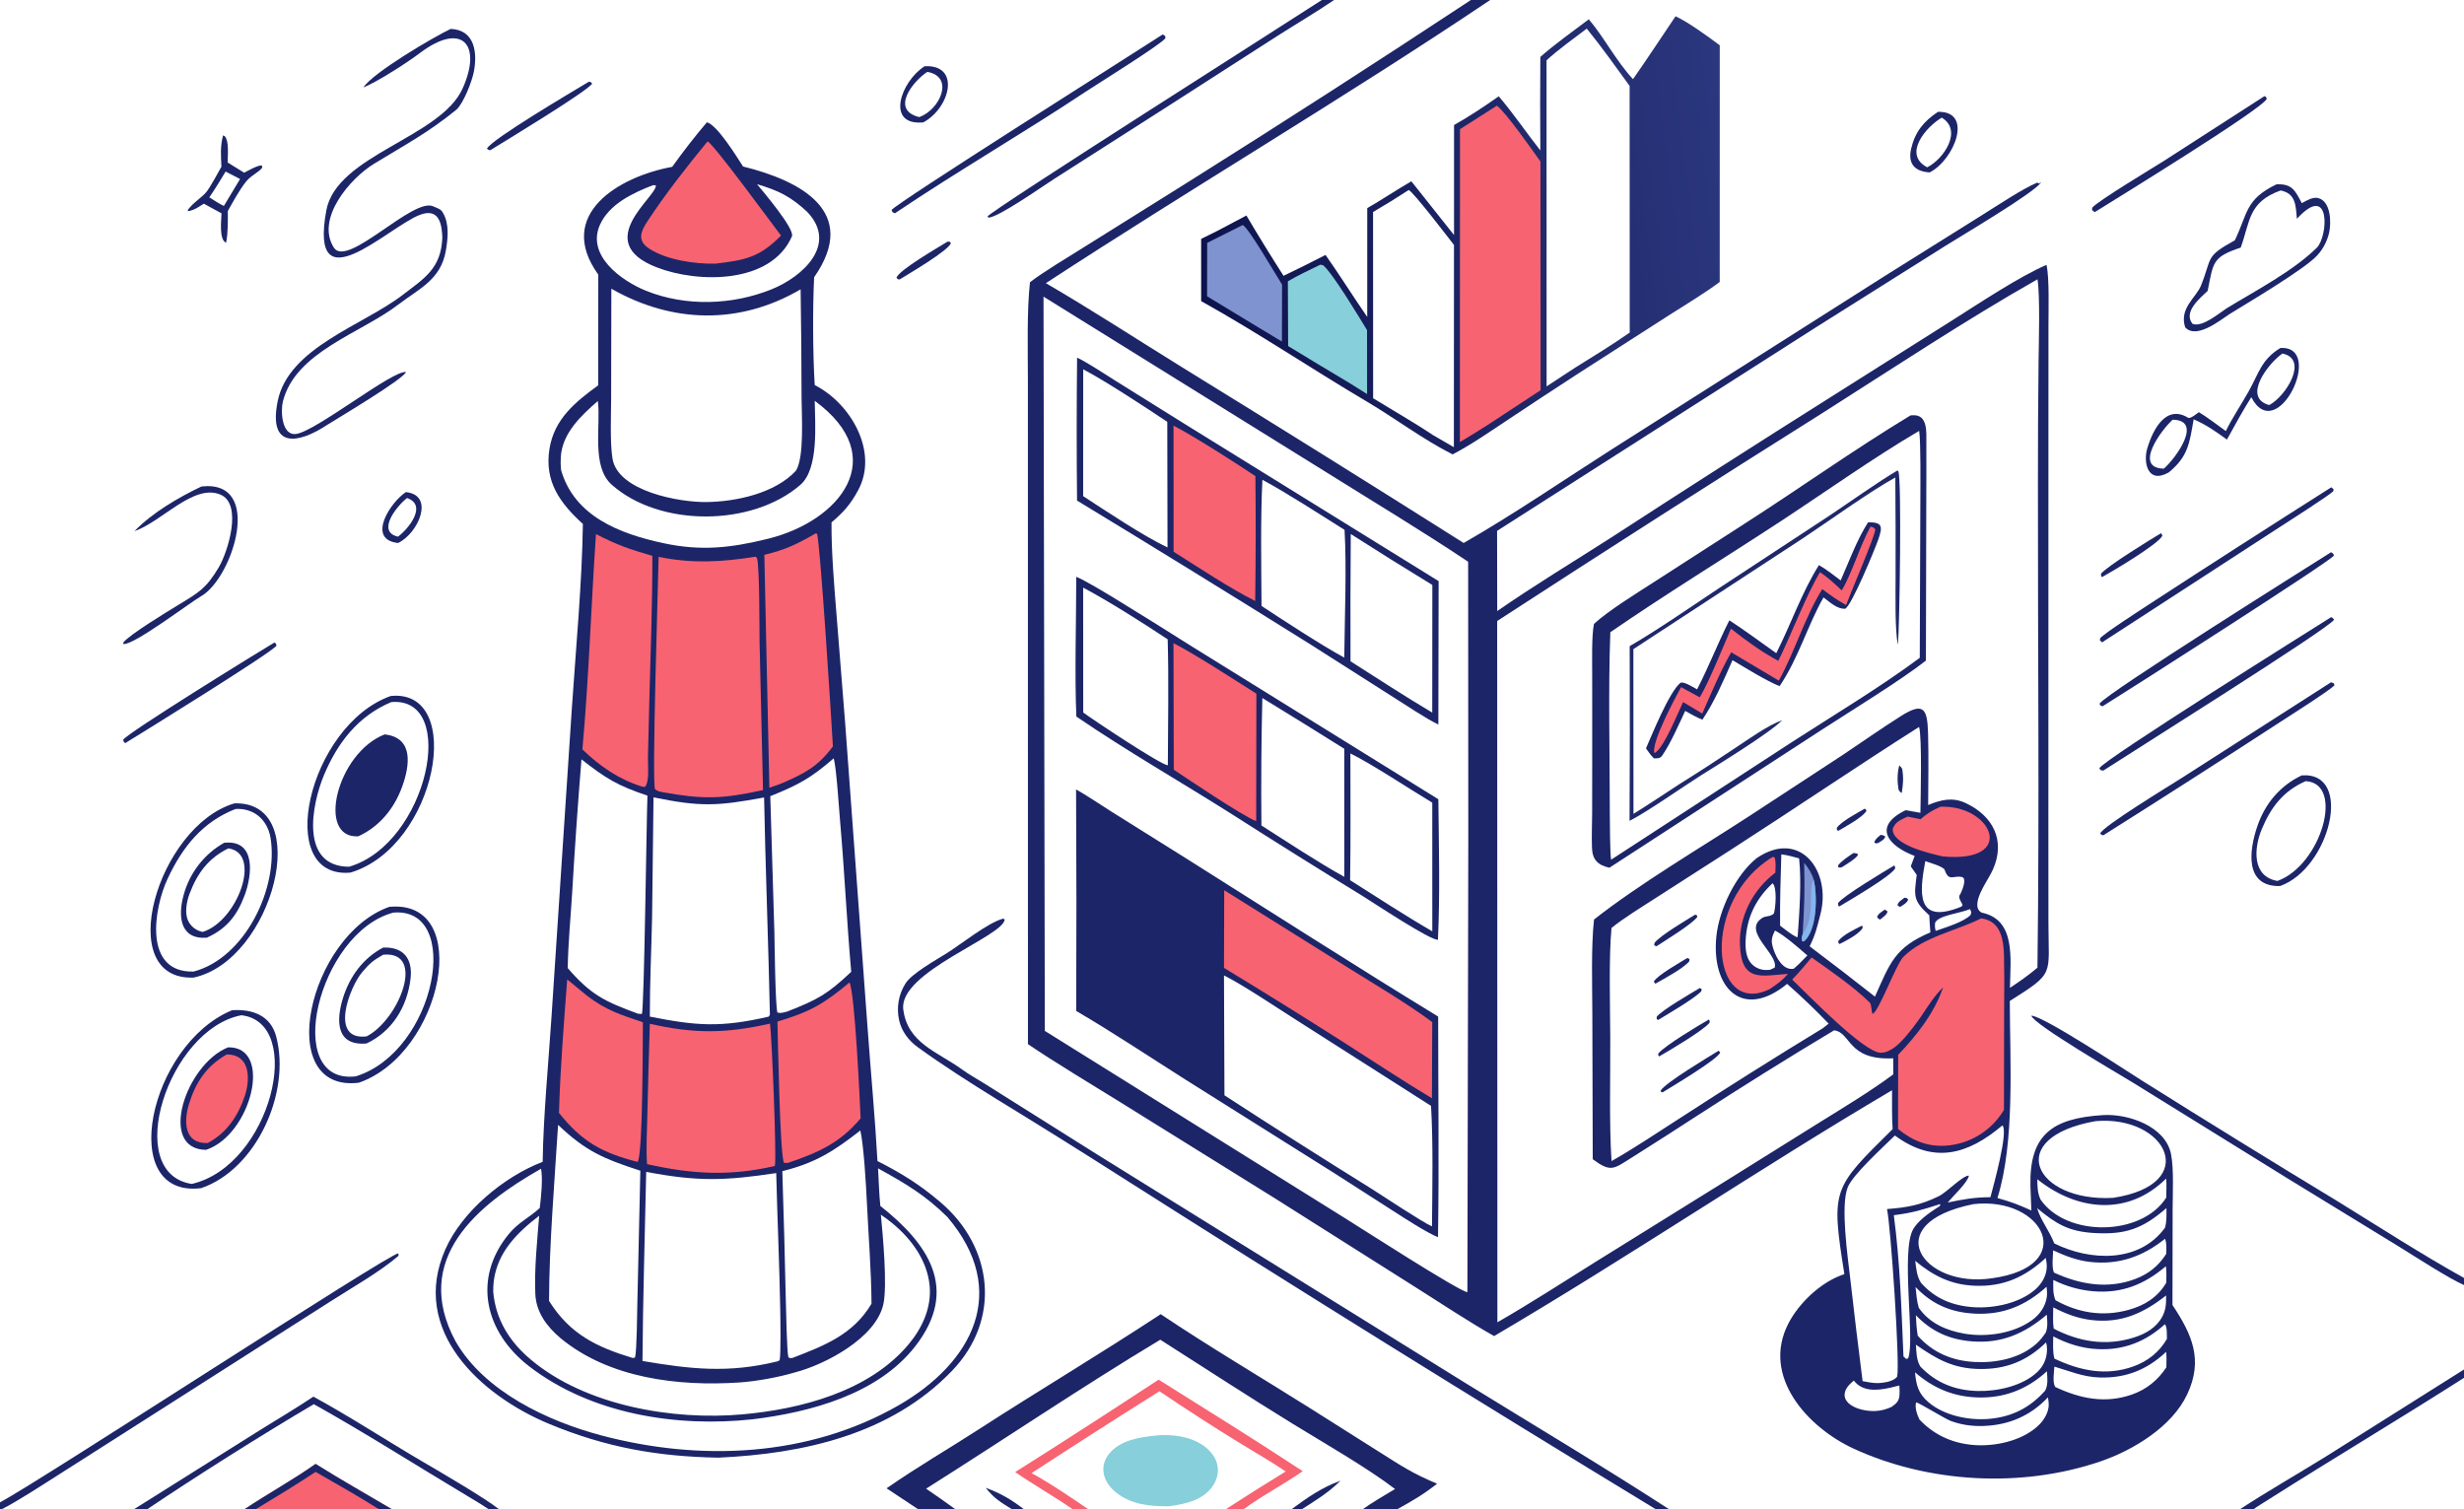 <?xml version="1.0" encoding="utf-8" ?><svg xmlns="http://www.w3.org/2000/svg" xmlns:xlink="http://www.w3.org/1999/xlink" width="1063" height="651" viewBox="0 0 1063 651"><path fill="#1C2568" transform="scale(0.636 0.636)" d="M479.488 82.96C486.459 84.564 500.15 106.934 504.015 112.93C542.723 122.483 583.407 143.466 552.238 188.05C551.222 208.691 551.353 240.502 552.641 261.206C577.039 273.537 596.206 306.452 582.077 332.571C576.877 342.183 572.158 347.435 564.036 354.343C563.873 373.651 565.835 397.058 567.384 416.335L573.275 490.256L588.545 697.808C590.675 727.44 593.579 758.069 595.206 787.544C611.691 795.93 623.903 803.502 638.004 815.518C673.71 845.944 679.369 894.975 645.676 929.926C604.176 972.975 545.422 986.029 487.369 988.734C445.962 987.998 410.875 981.762 372.445 965.807C326.057 946.549 277.676 902.462 302.135 847.328C313.563 821.568 341.94 798.054 368.102 788.069C368.559 757.143 372.02 721.128 374.085 689.876L387.872 480.81C390.587 440.328 394.812 395.608 395.383 355.4C379.933 341.33 369.176 326.705 372.706 304.534C375.948 284.173 390.235 272.71 405.775 261.352L405.828 186.269C376.401 145.412 420.031 119.719 455.974 113.157C463.391 102.77 471.236 92.696 479.488 82.96ZM539.925 319.264C545.676 309.966 543.771 281.74 543.712 269.482C543.675 245.068 543.464 220.654 543.079 196.243C501.696 220.493 456.059 219.419 414.694 195.836L414.551 270.384C414.504 281.733 413.711 300.449 415.475 311.101C419.135 333.2 460.675 340.77 479.141 340.541C499.36 340.291 525.745 334.621 539.925 319.264ZM597.167 818.006C629.035 843.183 651.37 874.107 620.712 913.342C595.36 945.786 549.521 957.955 510.661 962.696C458.876 968.342 400.863 959.168 358.856 926.714C329.029 903.67 320.203 867.495 345.102 837.072C351.602 829.13 359.12 825.909 366.125 819.38C367.033 812.234 368.295 799.834 367.025 792.745C324.586 816.739 278.633 853.819 309.085 909.939C328.673 943.976 371.741 964.027 407.813 973.615C474.858 991.435 548.313 988.339 609.325 953.356C659.922 924.345 685.28 875.621 642.611 825.462C627.471 810.54 614.291 802.834 595.602 792.495C596.044 800.361 596.326 810.331 597.167 818.006ZM435.809 923.143C468.539 928.719 494.125 931.575 527.214 923.453L528.857 922.688C529.764 917.951 529.354 893.884 529.248 888.099C528.688 857.338 527.282 826.47 526.525 795.699C491.982 800.906 473.099 801.559 438.337 794.862C437.445 837.338 436.098 880.702 435.809 923.143ZM565.546 514.351C550.085 527.763 541.629 532.373 522.496 540.061L525.285 632.44C525.458 640.372 525.864 680.859 527.308 686.787C529.856 687.483 531.541 686.738 534.148 686.065C554.948 677.899 561.323 674.309 577.399 659.188C574.399 625.496 572.867 591.224 569.891 557.533C569.151 549.159 567.425 521.263 565.546 514.351ZM365.735 824.625C350.866 836.088 337.587 849.132 334.941 868.772C334.606 871.259 334.582 873.81 334.566 876.318C336.27 895.267 345.769 910.219 360.087 922.244C397.345 953.535 456.475 963.582 503.647 959.362C543.369 955.808 589.693 943.747 616.366 911.802C625.652 900.68 631.972 886.875 630.592 872.121C628.985 854.949 618.08 840.151 605.056 829.532C602.621 827.547 600.136 825.657 597.51 823.93C598.873 837.97 601.999 872.032 599.182 884.716C594.124 907.486 559.976 925.518 539.23 930.9C528.185 934.183 513.09 936.966 501.335 937.743C460.093 940.47 413.354 934.956 380.347 907.776C370.914 899.85 363.616 890.013 363.111 877.542C362.415 860.348 364.378 841.771 365.735 824.625ZM530.661 794.405C531.617 823.65 532.411 852.9 533.044 882.154C533.198 887.855 533.705 916.124 534.766 920.647C536.441 921.43 535.558 921.224 537.544 921.092C559.037 912.803 578.748 905.301 591.164 884.293C591.037 862.223 589.079 837.792 588.025 815.61C587.492 804.403 585.945 777.095 583.591 766.798C565.798 780.729 553.112 788.846 530.661 794.405ZM405.546 272C394.256 281.837 381.467 293.733 380.407 309.842C380.221 312.791 380.272 315.75 380.558 318.691C389.526 350.374 420.772 362.146 449.887 368.406C475.755 373.969 495.673 371.675 521.054 365.418C569.521 353.471 604.952 310.246 552.642 271.864C552.807 287.386 555.6 317.848 542.896 328.884C510.213 357.274 447.503 357.706 414.944 328.77C400.981 316.361 407.664 289.012 405.546 272ZM513.519 124.933C517.524 129.818 539.338 155.384 537.167 160.352C523.004 192.762 473.531 192.233 445.443 181.343C400.772 164.022 445.941 133.234 444.848 125.661L442.941 125.614C429.239 130.91 413.286 138.417 406.953 152.486C397.656 173.334 421.554 190.504 438.185 197.215C465.036 208.049 496.801 207.023 523.51 196.191C544.633 187.625 568.584 165.694 547.503 143.67C536.285 133.246 528.172 129.281 513.519 124.933ZM518.303 540.915C486.754 546.787 475.183 547.39 443.295 540.841L442.325 622.156C441.856 644.52 440.743 667.241 440.797 689.562C472.631 695.897 488.853 697.059 521.41 689.595C521.687 689.19 521.963 688.784 522.24 688.379C521.465 647.961 518.921 578.632 518.303 540.915ZM394.425 515.069C391.965 545.303 389.856 575.565 388.096 605.848C387.02 623.099 385.415 639.349 385.092 656.653C400.845 674.894 410.412 679.394 432.815 687.607L435.379 687.772C436.985 684.951 438.558 555.043 439.172 539.688C419.165 532.99 410.968 528.091 394.425 515.069ZM434.356 794.099C409.742 786.049 397.46 781.058 378.561 762.979C376.221 800.218 372.472 845.537 372.433 882.415C386.645 905.064 404.678 913.684 429.239 921.151L430.776 920.792C431.971 916.192 432.188 889.975 432.338 883.59L434.356 794.099Z"/><path fill="#F76371" transform="scale(0.636 0.636)" d="M512.484 377.581L513.494 378.513C515.303 384.597 515.069 425.837 515.239 435.851L517.576 535.924C489.652 541.974 477.313 542.364 449.202 537.287C446.784 536.77 446.432 536.675 444.324 535.394C442.061 530.641 446.471 396.55 446.744 377.712C469.359 382.367 489.84 381.281 512.484 377.581Z"/><path fill="#F76371" transform="scale(0.636 0.636)" d="M440.797 694.424C470.841 701.226 492.231 701.115 522.319 694.305C523.537 703.058 526.94 785.964 525.598 790.862C495.094 798.021 469.075 796.409 438.929 789.625C438.117 780.536 438.902 765.716 439.118 756.109C439.574 735.544 440.134 714.983 440.797 694.424Z"/><path fill="#F76371" transform="scale(0.636 0.636)" d="M404.254 362.279C418.616 369.689 427.081 372.553 442.51 377.042C442.581 410.273 441.201 444.681 440.374 478.028L439.521 513.804C439.413 519.286 440.693 529.648 437.567 533.74L435.736 533.619C419.769 528.68 406.925 519.801 395.053 508.306C399.367 460.737 400.991 410.306 404.254 362.279Z"/><path fill="#F76371" transform="scale(0.636 0.636)" d="M553.556 361.669C553.748 361.805 553.967 361.908 554.13 362.077C556.143 364.153 564.104 490.612 564.978 506.303C554.395 520.478 545.246 524.829 529.665 531.605L521.87 534.333L518.47 376.327C532.804 372.962 540.796 368.978 553.556 361.669Z"/><path fill="#F76371" transform="scale(0.636 0.636)" d="M384.739 664.405C385.936 665.173 395.805 673.589 398.261 675.469C411.05 685.258 421.178 688.354 436.085 693.409C435.939 705.633 436.143 783.435 432.51 788.132C408.388 781.981 394.61 774.306 379.154 754.858C380.077 724.391 382.429 694.788 384.739 664.405Z"/><path fill="#F76371" transform="scale(0.636 0.636)" d="M576.229 666.388C579.856 673.358 583.241 746.017 583.776 758.591C569.495 775.546 554.768 781.889 534.38 788.819L531.872 788.812C529.001 785.435 527.6 701.635 527.372 692.923C549.48 686.333 558.769 681.006 576.229 666.388Z"/><path fill="#F76371" transform="scale(0.636 0.636)" d="M479.955 95.9C484.457 98.108 523.241 151.26 529.781 159.795C515.056 174.716 505.407 176.426 485.3 178.844C471.533 179.166 451.889 176.324 440.216 168.548C431.937 163.034 434.717 156.859 439.22 150.022C451.648 131.155 465.629 113.36 479.955 95.9Z"/><defs><linearGradient id="gradient_0" gradientUnits="userSpaceOnUse" x1="813.855" y1="187.964" x2="1178.202" y2="141.926"><stop offset="0" stop-color="#0D134C"/><stop offset="1" stop-color="#2B377E"/></linearGradient></defs><path fill="url(#gradient_0)" transform="scale(0.636 0.636)" d="M1136.57 11.02C1145.37 15.124 1158.71 24.886 1166.54 30.699L1166.52 191.268C1156.3 198.89 1142.56 207.15 1131.61 214.159L1070.74 253.235C1054.71 263.635 1038.74 274.131 1022.84 284.721C1011.08 292.522 997.707 301.81 985.33 308.218C965.112 298.003 946.517 283.833 927.08 272.348C889.438 250.105 852.961 225.47 814.768 204.248L814.766 162.05L825.49 156.736L845.459 146.179C853.615 159.966 862.015 173.608 870.654 187.097C880.209 182.493 889.707 177.772 899.146 172.935C909.048 187.013 917.773 201.02 927.433 214.997L927.441 141.175C937.39 135.474 947.22 128.827 957.354 122.972L986.295 159.415L986.316 84.813C996.507 79.095 1007.07 72.063 1016.61 65.331C1025.62 75.742 1035.91 90.694 1044.85 102.061C1044.68 80.908 1044.68 59.753 1044.85 38.6C1054.62 30.031 1067.22 20.987 1077.7 13.096C1087.6 24.553 1096.24 41.346 1107.7 53.703C1117.44 39.775 1127.05 25.146 1136.57 11.02ZM1049.05 40.913L1049.09 262.082L1067.89 249.748C1080.25 242.003 1093.64 233.911 1105.48 225.559L1105.41 58.278C1095.98 45.312 1086.43 31.792 1076.33 19.409C1067.83 25.831 1056.75 33.821 1049.05 40.913ZM931.373 143.824L931.425 270.155C943.881 277.803 960.102 287.094 971.932 295.076L986.19 303.319L986.271 166.163C981.799 160.459 959.407 131.056 955.577 128.872C947.626 134.043 939.556 139.029 931.373 143.824Z"/><path fill="#F76371" transform="scale(0.636 0.636)" d="M1015.34 71.696C1021 75.494 1040.41 103.266 1044.92 109.546L1045.03 264.671L1008.97 288.352C1002.94 292.268 996.43 296.114 990.273 299.874L990.339 87.625L1015.34 71.696Z"/><path fill="#87CFDA" transform="scale(0.636 0.636)" d="M895.592 179.549L897.493 179.884C904.175 185.539 921.839 215.014 927.302 223.927L927.329 267.285L914.835 259.465C901.089 251.316 887.4 243.07 873.771 234.728L873.586 190.807C880.006 186.947 888.726 182.928 895.592 179.549Z"/><path fill="#7E93D0" transform="scale(0.636 0.636)" d="M842.928 152.662C846.435 153.546 866.026 187.463 869.661 193.051L869.559 231.676L854.341 222.534L818.788 200.976L818.859 164.728L842.928 152.662Z"/><path fill="#1C2568" transform="scale(0.636 0.636)" d="M264.027 615.132C321.504 609.51 300.412 714.641 243.373 734.418C185.094 741.379 209.334 634.501 264.027 615.132ZM241.329 730.093C295.768 713.226 314.241 614.839 266.739 619.031C215.696 632.67 191.093 736.085 241.329 730.093Z"/><path fill="#1C2568" transform="scale(0.636 0.636)" d="M259.936 642.729C273.945 642.185 280.105 650.553 278.458 664.03C276.142 682.986 266.065 699.566 248.64 707.788C227.753 709.605 227.963 692.134 232.646 676.99C237.148 662.432 246.307 649.858 259.936 642.729ZM248.671 702.984C270.579 691.735 289.337 644.806 259.927 647.576C252.87 651.66 250.912 653.281 245.64 659.474C237.225 669.36 223.066 706.037 248.671 702.984Z"/><path fill="#1C2568" transform="scale(0.636 0.636)" d="M157.375 685.249C171.071 684.316 183.499 688.662 187.31 702.936C197.473 740.998 173.936 793.102 136.513 805.912C78.757 813.114 100.891 708.649 157.375 685.249ZM130.093 803.06C183.761 790.66 207.292 693.671 163.728 688.64C114.083 698.096 82.676 795.866 130.093 803.06Z"/><path fill="#1C2568" transform="scale(0.636 0.636)" d="M154.7 710.409C185.609 709.733 170.414 769.832 139.764 779.946C106.927 779.671 125.796 722.023 154.7 710.409Z"/><path fill="#F76371" transform="scale(0.636 0.636)" d="M153.775 715.251C169.865 715.151 169.836 731.965 166.076 743.288C161.544 756.934 153.729 768.535 140.864 775.33C124.847 775.953 124.606 760.72 128.088 749.222C132.653 734.145 140.043 723.084 153.775 715.251Z"/><path fill="#1C2568" transform="scale(0.636 0.636)" d="M265.04 472.094C316.185 466.912 296.389 574.273 237.718 591.884C185.185 596.59 209.224 491.92 265.04 472.094ZM236.76 587.91C289.999 572.452 311.432 472.222 265.442 476.222C243.071 485.554 229.054 503.633 219.846 525.542C211.294 545.89 203.343 587.742 236.76 587.91Z"/><path fill="#1C2568" transform="scale(0.636 0.636)" d="M260.902 498.145C280.835 500.326 277.909 519.338 272.87 533.387C267.498 548.36 257.487 560.66 243.022 567.282C214.49 568.911 228.367 510.837 260.902 498.145Z"/><path fill="#1C2568" transform="scale(0.636 0.636)" d="M158.982 544.917C213.43 543.201 185.103 651.684 131.302 663.096C76.339 665.216 106.678 560.508 158.982 544.917ZM131.306 659.012C166.172 649.899 189.119 602.336 183.496 568.189C182.393 561.489 178.669 555.054 172.681 551.619C168.744 549.406 164.24 548.408 159.737 548.752C137.288 557.53 123.72 574.598 113.719 595.992C104.199 616.357 97.197 659.926 131.306 659.012Z"/><path fill="#1C2568" transform="scale(0.636 0.636)" d="M152.026 571.666C173.979 569.283 171.007 593.772 165.923 607.328C160.754 621.112 153.649 629.996 140.269 636.046C121.811 637.379 120.713 621.103 124.507 607.302C128.512 592.204 138.433 579.357 152.026 571.666ZM137.443 632.127C160.995 624.97 178.106 578.65 154.883 575.458C141.481 582.058 133.872 592.19 128.584 606.222C126.588 611.517 125.102 619.325 127.672 624.7C129.266 627.951 132.09 630.433 135.519 631.595C136.17 631.815 136.779 631.969 137.443 632.127Z"/><path fill="#1C2568" transform="scale(0.636 0.636)" d="M1544.15 125.049C1555 124.482 1556.91 129.498 1561.37 137.813C1564.48 136.07 1568.85 133.445 1572.43 134.332C1581.23 136.512 1581.39 151.319 1579.9 157.795C1578.59 163.576 1575.8 168.915 1571.79 173.282C1563.28 182.607 1524.73 205.379 1512.29 213.077C1505.34 217.733 1489.75 230.191 1482.25 222.03C1478.05 209.066 1489.66 201.923 1492.97 193.706C1500.82 174.238 1495.49 174.27 1515.94 163C1524.77 144.746 1522.93 135.266 1544.15 125.049ZM1519.94 167.933C1500.66 174.357 1501.4 177.761 1497.52 197.286C1492.24 202.334 1480.88 211.442 1487.16 219.61C1493.67 222.304 1504.65 212.903 1510.28 209.18C1530.01 197.147 1555.36 183.954 1571.5 168.076C1579.24 160.463 1581.28 123.024 1558.05 148.418C1557.19 139.532 1557.42 131.21 1546.97 129.188C1525.07 137.144 1526.46 149.759 1519.94 167.933Z"/><path fill="#1C2568" transform="scale(0.636 0.636)" d="M1561.31 525.956C1596.88 523.273 1580.32 589.098 1546.6 601.005C1522.4 601.532 1525.59 577.015 1531.12 560.65C1536.34 545.208 1546.5 532.969 1561.31 525.956ZM1544.88 597.54C1574.55 586.785 1590.65 531.256 1563.96 529.849C1548.93 536.452 1540.47 547.411 1534.22 562.375C1528.93 575.033 1527.24 594.591 1544.88 597.54Z"/><path fill="#1C2568" transform="scale(0.636 0.636)" d="M305.726 19.597C322.203 20.291 323.946 35.903 321.372 48.895C320.104 55.293 314.476 69.916 309.619 74.374C290.368 90.019 275.75 97.649 253.645 111.132C237.627 120.902 213.937 148.241 226.442 167.942C235.542 182.277 280.522 133.177 294.098 140.059C296.301 141.175 299.145 141.581 300.524 144.467C304.902 152.049 303.809 161.769 302.45 169.866C299.09 189.808 284.3 195.75 269.998 206.707C244.68 226.104 200.411 238.587 191.896 272.34C190.274 278.773 191.029 295.799 200.958 294.341C214.613 292.337 266.608 250.789 275.403 252.368C273.14 257.52 230.047 283.101 222.056 288.14C201.672 301.572 182.009 304.08 188.323 272.303C195.592 235.716 246.205 220.77 273.157 200.033C287.683 188.856 299.272 182.233 300.043 161.148C299.765 152.097 297.898 140.501 284.459 145.87C262.57 154.615 209.537 207.798 221.31 142.909C228.183 105.03 298.864 93.488 313.868 59.881C327.122 30.193 313.394 14.652 285.258 35.648C277.251 41.835 255.217 56.033 246.533 59.255C253.155 49.2 293.891 25.199 305.726 19.597Z"/><path fill="#1C2568" transform="scale(0.636 0.636)" d="M1546.8 236.059C1577.58 234.083 1544.51 303.171 1527.11 269.411C1521.54 278.166 1515.59 289.069 1510.58 298.165C1502.45 292.355 1497.15 288.453 1488 284.403C1485.17 300.613 1484.3 309.683 1471.04 320.487C1456.54 328.6 1453.87 313.274 1456.46 304.426C1460.28 291.357 1469.2 274.174 1484.25 283.351C1485.75 284.265 1489.98 280.687 1491.54 279.576C1496.97 282.791 1504.51 288.549 1509.82 292.379C1514.21 283.433 1520.3 274.386 1525.24 265.598C1532.34 252.974 1533.86 243.97 1546.8 236.059ZM1539.27 274.768C1550.76 268.7 1566.21 243.5 1548.21 239.796C1538.87 246.173 1520.57 269.648 1539.27 274.768ZM1467.78 317.882C1475.26 311.518 1495.03 285.015 1473.77 284.691C1466.41 291.215 1446.71 317.493 1467.78 317.882Z"/><path fill="#1C2568" transform="scale(0.636 0.636)" d="M788.662 23.381L790.369 24.39L790.548 25.91C787.037 30.526 744.331 56.957 736.423 62.207C694.017 90.36 649.28 116.23 607.042 144.665C605.022 143.756 605.751 144.462 604.773 142.488C606.797 138.42 770.365 35.333 788.662 23.381Z"/><path fill="#1C2568" transform="scale(0.636 0.636)" d="M1314.62 75.844C1338.8 75.364 1325.74 108.331 1308.95 116.951C1298.88 116.338 1293.94 111.123 1296.39 100.761C1299.1 89.325 1304.97 82.21 1314.62 75.844ZM1307.27 113.487C1318.53 107.877 1331.51 88.445 1317.14 79.797C1306.48 86.046 1290.46 104.68 1307.27 113.487Z"/><path fill="#1C2568" transform="scale(0.636 0.636)" d="M627.186 44.938C651.809 43.582 644.667 73.123 626.302 83.011C600.407 85.444 610.956 55.214 627.186 44.938ZM623.559 79.433C637.566 74.497 647.733 52.012 629.006 48.758C618.957 55.352 603.89 74.619 623.559 79.433Z"/><path fill="#1C2568" transform="scale(0.636 0.636)" d="M151.314 91.811L152.552 92.465C155.441 95.867 154.493 105.461 154.409 110.223L165.633 117.139C168.792 115.503 174.293 112.295 177.505 112.159L177.956 113.509C176.086 116.7 170.287 118.802 166.765 123.35C161.967 129.544 158.403 136.353 154.537 143.12C154.564 150.073 154.735 157.919 153.351 164.675C148.433 162.489 150.134 149.525 150.258 144.715L138.259 138.153C134.675 140.405 131.818 142.546 127.623 143.23L127.326 142.462C131.184 137.29 136.591 134.208 139.829 130.433C142.265 127.593 148.08 116.852 150.199 113.091C149.839 105.348 149.322 99.424 151.314 91.811ZM141.979 133.859C143.941 135.075 150.09 139.097 151.872 139.68L162.837 121.428L153.053 116.358C149.428 122.322 145.963 128.124 141.979 133.859Z"/><path fill="#1C2568" transform="scale(0.636 0.636)" d="M1581.23 374.578C1582.99 375.772 1582.41 375.003 1583.18 376.841C1580.76 380.717 1442.98 468.733 1426.2 479.071L1424.6 478.438L1424.21 477.217C1429.15 470.042 1565.5 384.493 1581.23 374.578Z"/><path fill="#1C2568" transform="scale(0.636 0.636)" d="M1581.26 418.623C1582.49 419.111 1582.42 419.267 1583.24 420.35C1580.53 425.814 1444.42 511.157 1426.64 522.741L1424.74 522.283L1424.06 521.049C1428.14 514.572 1563.66 429.703 1581.26 418.623Z"/><path fill="#1C2568" transform="scale(0.636 0.636)" d="M1581.18 462.802L1583.11 463.477L1583.48 464.831C1581.17 467.787 1551.77 486.433 1546.28 490.001C1506.63 515.814 1466.79 541.338 1426.76 566.57C1425.39 566.36 1425.87 566.424 1424.61 565.415C1425.89 560.697 1472.52 532.428 1479.65 527.855L1581.18 462.802Z"/><path fill="#1C2568" transform="scale(0.636 0.636)" d="M136.642 329.988C179.326 325.205 157.827 391.922 136.689 404.229C128.143 409.206 90.676 437.785 83.679 436.842L83.609 435.816C88.251 430.146 113.564 414.84 121.276 410.127C134.724 401.978 139.944 399.092 148.412 384.785C154.518 374.468 164.836 341.846 149.461 335.461C131.245 327.895 109.479 354.141 91.194 360.265C103.612 347.591 120.742 337.603 136.642 329.988Z"/><path fill="#1C2568" transform="scale(0.636 0.636)" d="M1581.34 330.544L1582.83 331.73L1582.83 333.023C1580.66 335.675 1551.16 354.403 1546.6 357.385L1425.87 435.723L1424.37 434.275L1424.65 432.823C1428.24 428.966 1451.81 413.87 1457.47 410.114C1498.59 383.336 1539.89 356.812 1581.34 330.544Z"/><path fill="#1C2568" transform="scale(0.636 0.636)" d="M1536.05 65.196C1537.51 66.037 1536.97 65.445 1537.6 67.125C1533.47 74.69 1433.77 135.827 1420.97 143.847C1420.18 143.478 1419.73 142.99 1419.03 142.407L1419.24 140.815C1423.63 135.896 1459.45 114.437 1467.73 109.196L1536.05 65.196Z"/><path fill="#1C2568" transform="scale(0.636 0.636)" d="M275.34 333.788C295.291 335.937 283.532 362.006 270.002 368.31C269.487 368.243 268.973 368.167 268.46 368.082C249.203 364.786 264.999 340.489 275.34 333.788ZM269.987 364.025C276.976 358.803 290.179 342.738 276.126 337.819C269.624 342.746 254.908 360.618 269.987 364.025Z"/><path fill="#1C2568" transform="scale(0.636 0.636)" d="M186.074 435.856C187.534 436.717 186.974 436.101 187.543 437.967C184.012 442.89 95.532 497.59 84.973 504.045C83.654 503.074 84.25 503.625 83.518 501.854C85.318 497.745 176.397 441.596 186.074 435.856Z"/><path fill="#1C2568" transform="scale(0.636 0.636)" d="M399.52 55.39C401.17 55.825 400.462 55.424 401.678 56.699C398.7 61.759 342.212 95.95 332.638 101.844C331.001 101.723 331.806 101.902 330.308 100.835C333.503 94.368 388.681 61.908 399.52 55.39Z"/><path fill="#1C2568" transform="scale(0.636 0.636)" d="M1465.94 361.626L1466.81 363.324C1464.48 368.865 1432.58 387.78 1425.82 391.458C1424.92 390.225 1425.28 390.907 1425.16 389.169C1429.35 383.953 1458.79 365.921 1465.94 361.626Z"/><path fill="#1C2568" transform="scale(0.636 0.636)" d="M642.666 163.944L644.027 163.859L644.995 164.903C643.537 169.946 616.055 185.94 610.242 189.553C608.613 189.345 609.339 189.658 608.069 188.431C609.626 183.23 636.789 167.588 642.666 163.944Z"/><path fill="#1C2568" transform="scale(0.636 0.636)" d="M997.747 0L1010.84 0C912.897 65.798 808.517 127.331 709.443 192.077C740.179 209.955 771.696 230.489 802.09 249.278C865.903 288.579 929.485 328.255 992.831 368.305C1027.18 348.633 1060.59 325.62 1094.07 304.288L1279.34 186.674L1344.36 145.968C1353.96 139.983 1372.41 127.717 1381.88 123.871L1383.33 124.53L1384.09 123.487L1384.21 124.128C1378.26 131.708 1330.95 159.636 1319.94 166.549L1231.12 222.443L1015.5 360.086L1015.6 414.484C1041.53 396.513 1066.83 381.353 1093.18 364.441C1142.65 332.303 1192.35 300.507 1242.26 269.055L1324.88 216.88C1342.5 205.723 1369.75 187.591 1388.18 179.667C1390.21 188.553 1389.52 210.311 1389.52 220.199L1389.5 287.046L1389.46 554.629L1389.5 626.181C1389.53 661.916 1394.13 659.513 1363.29 678.96C1363.38 720.314 1366.85 774.287 1354.91 812.618C1364.12 815.15 1369.29 817.19 1377.92 821.059C1377.65 815.692 1377.44 810.323 1377.29 804.952C1376.36 769.93 1391.68 758.509 1426.56 756.364C1443.56 755.319 1468.92 763.907 1472.66 782.859C1474.65 792.955 1473.76 809.356 1473.74 820.312L1473.63 885.188C1486.87 905.085 1494.68 922.324 1483.62 945.796C1473.2 967.913 1446.85 983.775 1424.48 991.375C1371.26 1009.45 1308.42 1006.08 1257.37 982.626C1226.04 968.152 1194.58 933.51 1213.12 897.693C1220.49 883.437 1235.69 869.198 1251.09 864.248C1241.82 806.148 1243.11 806.125 1283.81 765.894C1283.23 758.204 1283.46 747.427 1283.41 739.502C1192.98 792.89 1104.4 852.841 1013.5 906.256C996.54 896.721 977.855 884.304 961.298 873.845L865.243 813.099L760.208 747.798C739.783 735.15 717.107 721.615 697.274 708.245L697.256 362.319L697.24 258.006C697.24 237.512 696.468 211.361 698.651 191.449C707.702 184.426 725.202 174 735.422 167.561L806.006 123.424C870.372 82.99 934.29 41.846 997.747 0ZM995.363 876.462L995.974 568.368L995.873 381.033C963.651 359.519 931.667 340.39 898.914 319.875L707.838 201.217L708.721 699.25L912.785 826.561C921.926 832.227 990.311 876.303 995.363 876.462ZM1244.11 698.863C1212.83 717.602 1181.9 736.896 1151.31 756.736C1136.54 766.281 1121.81 775.858 1106.89 785.169C1094.62 792.828 1092.82 795.527 1080.39 786.288L1080.11 687.369C1080.07 668.017 1079.21 642.441 1081.26 623.715C1111.9 599.591 1153.7 574.941 1187.11 553.201L1250.19 511.93C1263.2 503.233 1275.93 494.257 1289.08 485.93C1304.32 476.276 1307.36 479.868 1307.84 497.102C1308.29 513.336 1307.99 529.827 1307.91 546.045C1316.42 542.545 1324.33 540.499 1333.27 544.679C1352.01 553.439 1360.57 570.155 1351.83 589.833C1348.74 596.786 1339.95 607.908 1341.41 615.475C1341.69 616.931 1342.94 618.464 1344.25 619.051C1367.4 623.798 1363.76 649.787 1363.39 670.087C1370.5 665.305 1375.53 661.863 1382.05 656.386C1383.45 547.628 1382.24 437.035 1382.37 328.101C1382.35 300.452 1382.49 272.804 1382.8 245.157C1382.95 233.13 1383.9 200.485 1382.08 189.442C1333.66 216.892 1283.92 249.847 1236.76 279.803C1162.67 326.392 1088.94 373.534 1015.57 421.226L1015.71 896.924C1038.44 883.865 1060.77 869.377 1083.04 855.464L1171.21 800.691L1233.41 761.856C1250.47 751.251 1268.08 740.677 1284.23 728.77L1284.2 717.84C1253.1 719.434 1255.74 700.318 1244.11 698.863ZM1240.41 694.344C1231.4 684.964 1222.01 675.966 1212.25 667.374C1181.71 692.32 1160.63 669.832 1164.25 635.079C1166.13 617.021 1177.19 593.696 1191.61 582.062C1220.99 562.074 1242.44 590.755 1234.83 620.122C1232.46 629.292 1231.59 633.627 1227.52 641.896C1242.41 653.095 1257.18 664.467 1271.82 676.007C1282.12 652.972 1285.29 642.72 1309.43 632.421C1309.18 628.785 1308.76 624.446 1308.68 620.862C1297.47 610.697 1298.37 607.796 1300.15 593.453L1296.11 587.65L1298.76 580.591C1280.82 573.855 1269.84 560.678 1292.64 549.552L1302.65 551.324C1302.78 542.332 1303.86 500.085 1301.75 493.075C1259.33 519.982 1216.59 549.058 1174.03 576.428L1123.2 609.059C1114.31 614.794 1101.02 622.937 1093.11 629.451C1091.23 649.493 1092.18 682.769 1092.28 703.387C1092.4 729.791 1091.48 761.579 1093.13 787.573C1108.18 779.112 1124.5 768.055 1139.25 758.633C1171.3 737.796 1203.66 717.43 1236.31 697.542L1240.41 694.344ZM1280.8 937.218C1283.5 936.275 1285 936 1286.88 933.76C1288.91 925.248 1282.52 831.674 1280 820.096C1293.3 819.082 1302.79 817.485 1315.14 811.365C1320.74 808.587 1331.66 797.037 1335.55 797.456C1334.88 801.895 1324.51 811.587 1321.15 815.676C1332.47 813.376 1338.7 812.166 1350.15 812.054C1352.03 804.827 1362.58 767.388 1358.26 763.368C1334.86 783.167 1311.8 789.757 1285.35 770.218C1277.22 778.255 1256.76 796.706 1253.33 805.422C1248.36 818.006 1253.4 852.829 1254.97 866.506C1257.64 889.967 1260.46 913.41 1263.44 936.833C1270.74 938.166 1273.43 938.81 1280.8 937.218ZM1433.32 812.508C1493.55 803.322 1469.63 756.268 1421.43 760.475C1358.62 771.631 1379.93 815.393 1433.32 812.508ZM1351.3 867.036C1410.23 858.922 1386.5 811.383 1338.66 816.755C1273.42 829.869 1304.19 874.17 1351.3 867.036ZM1384.1 813.592C1401.74 839.313 1452.73 838.72 1469.41 812.318C1469.46 808.732 1469.71 802.761 1469.36 799.378C1443.56 825.05 1409.07 821.515 1381.95 799.877C1382.07 805.063 1381.99 808.785 1384.1 813.592ZM1299.62 912.113C1299.95 917.24 1299.9 922.381 1302.61 926.931C1313.21 937.952 1326 943.096 1341.36 943.51C1354.71 943.871 1371.92 940.139 1381.92 930.674C1386.18 926.639 1388.43 921.506 1388.53 915.648C1388.57 913.875 1388.4 912.271 1387.88 910.564C1374.99 923.127 1360.79 928.875 1342.64 928.591C1324.99 928.315 1313.66 921.927 1299.62 912.113ZM1393.08 901.231C1410.49 910.226 1428.62 913.209 1447.57 907.21C1455.51 904.696 1462.84 900.495 1466.82 892.898C1469.26 888.243 1469.38 883.871 1469.31 878.701C1454.01 890.805 1438.68 897.749 1418.66 895.385C1409.34 894.284 1401.01 891.088 1392.76 886.783C1392.74 891.493 1392.33 896.588 1393.08 901.231ZM1394.28 881.937C1409.79 890.637 1426.45 893.273 1443.81 888.503C1454.74 885.5 1463.62 879.927 1469.43 870.067C1469.46 866.376 1469.71 862.538 1469.18 858.886C1454.61 871.218 1439.36 877.475 1419.9 875.863C1410.47 875.049 1401.27 872.445 1392.81 868.188C1392.76 872.861 1392.39 877.543 1394.28 881.937ZM1393.54 926.977C1393.3 930.755 1392.16 937.458 1394.06 940.76C1411.02 948.723 1428.09 952.296 1446.33 945.85C1456.08 942.405 1463.8 936.088 1469.48 927.486C1469.48 924.079 1469.8 920.31 1469.34 916.952C1456.48 929.106 1441.91 934.948 1424.1 934.343C1412.86 933.962 1404.06 930.08 1393.54 926.977ZM1330.49 614.961L1331.31 613.742C1330.4 612.03 1328.19 608.78 1329.27 607.201C1330.39 605.569 1334.84 595.645 1330.69 594.842C1324.71 593.684 1321.88 598.407 1318.94 589.605C1315.96 586.991 1309.9 585.57 1305.96 584.107C1302.07 605.21 1299.35 627.639 1330.49 614.961ZM1469.85 908.227C1469.77 905.719 1470.17 900.1 1468.5 898.231C1455.51 909.96 1440.78 915.932 1423.05 915.116C1412.24 914.619 1402.29 911.469 1392.76 906.473C1392.72 911.423 1392.25 916.75 1393.55 921.559C1410.76 929.7 1428.53 933.537 1447.09 926.851C1456.86 923.331 1464.6 917.221 1469.85 908.227ZM1336.35 616.639C1328.61 619.75 1315.22 620.827 1312.63 625.832C1312.42 628.457 1312.42 628.876 1313.01 631.437C1319.91 628.993 1331.6 625.532 1336.58 620.786C1337.44 618.374 1337.36 619.402 1336.35 616.639ZM1207.48 627.887C1210.97 630.545 1214.86 633.779 1218.76 635.641L1219.38 635.524C1220.52 619.506 1222.11 598.328 1220.37 582.234C1216.23 581.112 1212.6 580.033 1208.31 579.5C1207.85 595.459 1207.28 611.927 1207.48 627.887ZM1381.85 819.496C1384.11 827.578 1390.11 834.653 1393.45 843.412C1417.71 855.456 1451.17 856.814 1468.59 832.73C1469.8 828.372 1469.55 823.96 1469.54 819.436C1453.52 833.369 1441.87 837.67 1420.21 836.336C1403.03 835.278 1394.49 830.042 1381.85 819.496ZM1204.01 631.181C1201.48 636.36 1201.19 638.47 1203.05 644.073C1204.93 649.71 1209.55 658.386 1216.69 657.11L1220.06 654.084L1225.97 648.088C1220.21 643.076 1210.77 634.69 1204.01 631.181ZM1301.57 887.115C1308.9 897.592 1320.26 902.52 1332.61 904.636C1347.53 907.191 1366.07 904.477 1378.49 895.366C1383.69 891.552 1387.5 886.158 1388.4 879.682C1388.72 877.39 1388.49 875.084 1388.25 872.794C1374.01 885.574 1358.72 892.058 1339.32 891.028C1323.18 890.172 1310.5 884.679 1299.36 872.983C1299.89 877.688 1300.16 882.579 1301.57 887.115ZM1200.5 657.854L1203.78 656.391C1206.81 647.347 1180.92 631.457 1195.63 622.497C1197.77 621.193 1200.97 621.897 1203.27 619.62C1204.47 615.577 1205.54 601.984 1202.39 599.108C1190.98 609.748 1184.85 622.273 1184.09 638.063C1183.83 643.329 1184.33 649.721 1188.12 653.76C1190.67 656.44 1194.21 657.958 1197.91 657.958C1198.83 657.956 1199.6 657.918 1200.5 657.854ZM1288.39 939.78C1280.21 941.818 1269.31 944.912 1261.56 940.148C1259.91 939.136 1258.69 937.934 1257.5 936.422C1254.64 938.921 1251.52 941.667 1251.25 945.754C1251.09 948.044 1252.07 949.968 1253.68 951.542C1258.15 955.902 1266.44 957.375 1272.43 957.075C1276.15 956.889 1279.7 955.868 1283.06 954.315C1285.82 952.334 1287.87 950.865 1288.36 947.237C1288.69 944.809 1288.48 942.223 1288.39 939.78ZM1315.92 816.769C1302.95 820.871 1297.79 822.555 1284.62 824.281C1288.93 857.27 1289.71 886.907 1291.16 920.096L1292.96 921.751L1294.3 921.415C1299.25 909.43 1289.11 848.586 1297.82 833.646C1301.07 828.083 1308.24 822.924 1313.62 819.466C1315.37 818.344 1316.21 818.251 1316.13 816.9L1315.92 816.769ZM1388.48 930.143C1374.76 942.628 1359.03 948.692 1340.34 947.841C1324.28 947.111 1311.03 941.296 1298.99 930.825C1299.8 939.548 1301.21 945.278 1308.24 951.225C1319.03 960.37 1335.96 963.686 1349.74 962.381C1365.12 960.924 1377.21 954.657 1387.35 943.169C1389.36 939.101 1388.76 934.545 1388.48 930.143ZM1303.02 870.094C1312.43 880.818 1324.57 885.735 1338.78 886.674C1352.53 887.582 1370.18 883.921 1380.73 874.515C1385 870.708 1388.1 865.463 1388.35 859.659C1388.44 857.478 1388.11 855.377 1387.71 853.24C1373.65 866.206 1359 872.92 1339.5 872.121C1323.3 871.456 1311.41 865.372 1299.14 855.251C1299.83 860.405 1300.15 865.597 1303.02 870.094ZM1300.86 906.04C1311.09 917.538 1324.17 923.025 1339.48 923.833C1354.05 924.602 1370.21 921.407 1381.36 911.423C1383.87 909.179 1385.79 906.64 1387.69 903.877C1389.18 900.121 1388.75 895.712 1388.39 891.75C1373.4 904.507 1357.76 911.44 1337.67 909.854C1322.28 908.639 1310.26 903.173 1299.57 892.142C1299.75 896.858 1300.07 901.374 1300.86 906.04ZM1468.59 840.269C1453.57 852.287 1437.19 858.162 1417.7 855.96C1408.73 854.946 1400.81 851.813 1392.68 848.124C1392.62 852.14 1391.61 859.58 1393.25 863.188C1410.88 871.299 1429.73 874.581 1448.4 867.525C1457.51 864.079 1464.19 858.663 1469.42 850.481C1469.45 847.134 1469.85 843.42 1468.59 840.269ZM1302.02 962.88C1312.63 974.137 1326.37 979.831 1341.83 980.31C1355.7 980.739 1372.55 976.656 1382.82 966.78C1386.53 963.218 1389.68 957.999 1389.7 952.731C1389.71 951.084 1389.43 949.433 1389.14 947.818C1377.35 960.397 1362.45 966.71 1345.23 967.244C1337.64 967.479 1330.25 966.453 1323.12 963.789C1319.42 962.409 1301.14 951.114 1299.76 951.242C1298.64 954.653 1300.5 959.753 1302.02 962.88Z"/><path fill="#1C2568" transform="scale(0.636 0.636)" d="M729.926 535.484C736.533 539.056 747.101 546.285 753.78 550.452L805.661 582.936C861.65 618.189 919.222 655.171 975.536 689.539C975.54 739.029 976.206 789.881 975.424 839.206C967.907 836.209 952.244 826.025 944.98 821.351L906.093 796.403L804.154 732.321C779.76 716.863 754.852 700.278 730.014 685.721C730.242 635.642 730.213 585.562 729.926 535.484ZM830.577 742.951C863.524 764.375 896.692 785.454 930.077 806.187C938.327 811.363 964.664 828.941 971.349 831.855C971.562 805.121 972.214 776.66 970.707 750.12L879.149 691.775C867.354 684.29 842.034 667.377 830.256 661.647L830.577 742.951Z"/><path fill="#F76371" transform="scale(0.636 0.636)" d="M830.413 603.846L914.302 656.314C932.169 667.501 954.977 680.934 971.518 693.283L971.31 744.942C951.273 732.961 931.773 719.948 912.058 707.402C884.989 690.139 857.725 673.183 830.271 656.538L830.413 603.846Z"/><path fill="#1C2568" transform="scale(0.636 0.636)" d="M730.043 391.237C735.503 393.402 749.551 401.917 755.118 405.267C773.036 416.237 790.871 427.343 808.619 438.585L975.665 542.126C975.997 573.965 976.856 605.603 975.385 637.418C970.635 638.214 931.121 612.012 924.305 607.776C894.75 589.654 865.36 571.264 836.138 552.609C800.772 530.184 764.688 509.677 730.117 486.044C728.884 457.74 730.071 420.142 730.043 391.237ZM734.769 483.303C741.797 488.481 786.93 518.532 792.166 519.13C792.267 490.813 792.87 461.873 792.064 433.668C775.827 422.839 751.958 407.728 734.725 398.577L734.769 483.303ZM911.857 594.766L911.853 507.9C893.397 496.305 874.869 484.827 856.269 473.465C855.568 502.275 855.361 531.095 855.648 559.913C873.323 571.206 893.695 584.673 911.857 594.766ZM915.812 597.05C933.281 608.116 953.754 621.425 971.554 631.725L971.545 544.442C956.722 535.582 929.922 517.831 915.999 511.06C915.987 539.519 916.282 568.646 915.812 597.05Z"/><path fill="#F76371" transform="scale(0.636 0.636)" d="M795.996 436.271C810.101 443.359 838.427 461.826 852.234 470.512L852.098 557.008C842.484 553.238 805.895 528.539 796.198 522.087L795.996 436.271Z"/><path fill="#1C2568" transform="scale(0.636 0.636)" d="M730.611 242.602C736.197 245.015 750.925 254.682 756.643 258.267L803.446 287.478L975.853 394.171L975.666 491.458C968.128 487.933 952.509 477.581 945.092 472.879L889.463 437.469C836.731 404.462 783.771 371.821 730.587 339.548C730.26 307.234 730.268 274.917 730.611 242.602ZM734.724 336.529C749.974 346.479 775.882 363.776 791.949 371.321L791.793 286.144C778.4 277.142 748.599 257.623 734.756 250.519L734.724 336.529ZM911.844 446.057C912.122 419.366 913.526 385.188 912.041 359.403C894.678 348.551 874.097 335.076 856.315 325.438C854.958 352.567 855.577 383.602 855.715 411.007C870.309 420.633 896.804 437.926 911.844 446.057ZM916.074 448.549C934.272 460.125 953.016 472.398 971.524 483.348L971.588 396.786C953.018 385.471 934.573 373.949 916.258 362.223C916.03 390.998 915.968 419.774 916.074 448.549Z"/><path fill="#F76371" transform="scale(0.636 0.636)" d="M796.03 288.722C810.141 296.036 838.145 313.947 851.572 322.96C851.865 351.196 851.817 379.434 851.427 407.668C834.618 399.246 812.47 384.554 796.086 374.246L796.03 288.722Z"/><path fill="#1C2568" transform="scale(0.636 0.636)" d="M1295.97 281.752C1296.39 281.733 1296.82 281.713 1297.24 281.693C1307.96 280.833 1306.63 293.589 1306.68 300.832C1306.77 314.777 1306.67 328.881 1306.63 342.849L1306.39 448.087C1289.3 461.518 1254.63 482.721 1235.1 495.421L1091.7 588.585C1083.87 586.838 1080.15 583.186 1079.87 574.995C1079.59 567.045 1079.93 559.183 1079.99 551.24L1080.04 507.843L1080.02 457.042C1080.02 447.935 1079.58 431.443 1081.21 423.236C1090.68 414.363 1110.42 402.242 1121.94 394.796L1183.06 355.424C1220.93 331.149 1257.48 305.034 1295.97 281.752ZM1092.32 428.84C1090.83 469.685 1092 511.769 1091.97 552.712C1091.97 556.414 1092.14 580.774 1092.86 583.129L1215.37 503.43C1243.72 485.123 1275.41 466.144 1302.22 446.203L1302.62 339.936C1302.62 330.968 1303 299.235 1301.8 292.274C1271.76 309.834 1237.49 334.155 1207.95 353.522C1170.1 378.336 1129.42 403.282 1092.32 428.84Z"/><path fill="#1C2568" transform="scale(0.636 0.636)" d="M1267.17 354.275C1276.92 354.147 1277.07 357.136 1274.25 365.461C1271.91 372.335 1255.95 410.969 1251.64 412.888C1246.32 413.29 1241.22 408.467 1236.92 405.227C1226.33 423.719 1220.21 445.943 1207.15 465.426C1198.17 461.854 1184.03 453.045 1175.19 447.813C1169.43 460.996 1162.76 476.39 1154.77 488.157C1150.27 486.329 1147.29 484.582 1143.11 482.206C1138.71 491.551 1133.4 503.899 1127.56 512.424C1126.01 514.687 1124.36 514.297 1121.91 514.415C1119.73 512.305 1118.27 510.096 1116.5 507.638C1120.06 499.536 1132.35 469.017 1139.86 463.216C1141.63 461.85 1148.62 466.15 1151.16 467.602C1159.25 451.927 1165.28 436.193 1173.05 420.782C1182.93 427.1 1195.13 436.198 1204.88 443.067C1214.71 423.695 1222.15 401.868 1233.82 383.307C1239.32 386.561 1243.49 389.844 1248.56 393.712C1254.25 380.793 1259.63 366.063 1267.17 354.275Z"/><path fill="#F76371" transform="scale(0.636 0.636)" d="M1268.79 357.224C1270.77 357.674 1270.71 357.578 1272.04 359.06C1272.16 362.989 1255.15 402.481 1252.23 410.393C1245.56 406.641 1242.25 404.174 1236.08 399.599C1224.03 419.005 1217.85 441.223 1206.62 461.676L1174.33 442.46C1167.25 454.616 1160.42 470.997 1154.67 484.003L1141.68 476.217C1138.36 483.034 1128.13 508.677 1122.14 510.839C1120.16 503.324 1136.05 473.863 1140.31 466.092L1153 472.999C1159.28 462.444 1168.87 438.676 1174.14 426.429C1184.23 434.377 1194.95 442.218 1206.26 448.253C1214.73 431.225 1225.46 402.93 1234.59 388.114C1240.82 392.482 1243.68 395.207 1249.28 400.459C1256.36 388.635 1261.26 371.035 1268.79 357.224Z"/><path fill="#1C2568" fill-opacity="0.984" transform="scale(0.636 0.636)" d="M1287.13 319.091C1287.31 319.311 1287.53 319.505 1287.67 319.75C1290.05 323.747 1288.52 426.518 1287.4 437.332C1285.28 428.182 1285.81 402.159 1285.81 392.177C1285.89 369.418 1285.83 346.658 1285.63 323.9C1269.16 332.827 1239.65 354.056 1222.96 365.119L1107.95 440.321L1108.02 552.047C1118.36 545.657 1129.21 538.34 1139.47 531.689C1152.31 523.682 1165.01 515.449 1177.57 506.995C1186.38 501.181 1199.36 491.828 1208.9 488.523C1200.52 497.162 1164.88 518.947 1153.79 525.939C1141.76 533.524 1117.56 550.587 1105.36 556.785C1105.59 517.284 1105.62 477.782 1105.45 438.28C1125.07 426.897 1147.08 411.518 1166.19 398.854L1241.73 349.241C1255.68 339.909 1272.97 327.534 1287.13 319.091Z"/><path fill="#1C2568" transform="scale(0.636 0.636)" d="M1284.87 587.064C1285.53 587.795 1285.31 587.799 1285.59 589.021C1282.03 594.794 1254.72 610.546 1247.52 614.907C1246.66 614.001 1247.03 614.248 1246.77 612.573C1250.24 607.708 1278.17 591.077 1284.87 587.064Z"/><path fill="#1C2568" transform="scale(0.636 0.636)" d="M1165.74 712.721L1166.86 713.856C1165.35 718.558 1133.45 737.398 1127.87 740.891L1126.81 740.717L1126.45 739.743C1129.69 734.374 1158.71 717.066 1165.74 712.721Z"/><path fill="#1C2568" transform="scale(0.636 0.636)" d="M1159.15 691.553C1159.94 692.557 1159.6 692.035 1159.66 693.695C1155.26 699.091 1132.38 712.577 1125.43 716.586C1124.58 715.465 1124.86 716.101 1124.91 714.541C1129.45 709.15 1152.1 695.559 1159.15 691.553Z"/><path fill="#1C2568" transform="scale(0.636 0.636)" d="M1149.82 620.426L1150.95 620.764L1151.39 621.821C1148.65 626.263 1129.19 638.213 1123.76 641.765C1122.72 641.729 1123.13 641.718 1122.05 641.053L1122.38 639.405C1126.98 634.007 1143.11 624.588 1149.82 620.426Z"/><path fill="#1C2568" transform="scale(0.636 0.636)" d="M1152.98 670.2L1154.3 670.875L1154.01 672.379C1149.35 677.343 1131.43 687.783 1124.8 691.807L1123.79 691.315L1123.78 689.653C1127.84 684.795 1146.68 674.007 1152.98 670.2Z"/><path fill="#1C2568" transform="scale(0.636 0.636)" d="M1144.55 649.8L1146.03 650.535L1145.85 652.066C1142.12 656.722 1128.81 663.863 1123.06 667.137L1122.43 666.954L1121.88 665.673C1124.47 661.411 1139.39 652.945 1144.55 649.8Z"/><path fill="#1C2568" transform="scale(0.636 0.636)" d="M1264.85 548.559C1265.78 548.9 1265.36 548.73 1266.07 549.92C1263.79 554.282 1251.63 560.774 1247.07 563.496L1246.06 563.132L1245.95 561.552C1249.02 557.1 1259.92 551.39 1264.85 548.559Z"/><path fill="#1C2568" transform="scale(0.636 0.636)" d="M1262.91 627.914L1263.57 628.55L1263.15 630.042C1259.59 634.377 1252.9 637.741 1247.86 640.316L1247.12 639.773L1246.95 638.315C1250.27 633.972 1257.91 630.461 1262.91 627.914Z"/><path fill="#1C2568" transform="scale(0.636 0.636)" d="M1288.32 519.178C1289.35 520.012 1289.51 520.43 1290.28 521.508C1291.31 527.435 1290.97 531.94 1289.98 537.864C1288.63 537.077 1288.71 536.972 1287.82 535.65C1286.95 530.448 1286.85 524.268 1288.32 519.178Z"/><path fill="#1C2568" transform="scale(0.636 0.636)" d="M1257.08 578.688C1258.3 578.568 1258.88 578.821 1260.07 579.12L1260.16 580.226C1257.91 583.096 1252.79 586.032 1249.57 588.123C1247.72 588.666 1248.63 588.655 1246.75 588.144L1247.01 586.697C1249.92 583.369 1253.45 581.192 1257.08 578.688Z"/><path fill="#1C2568" transform="scale(0.636 0.636)" d="M1291.87 608.918C1293.82 609.272 1293.03 608.835 1294.38 610.158C1293.58 612.482 1291.07 613.71 1288.88 615.207C1288.15 614.903 1287.71 614.469 1287.05 613.965C1287.95 611.34 1289.37 610.922 1291.87 608.918Z"/><path fill="#1C2568" transform="scale(0.636 0.636)" d="M1278.55 616.961C1278.94 617.144 1280.08 618.062 1280.39 618.298C1279.54 620.877 1277.74 621.687 1275.36 623.71C1274.07 623.311 1274.13 623.13 1273.27 622.024C1273.97 619.731 1276.44 618.47 1278.55 616.961Z"/><path fill="#1C2568" transform="scale(0.636 0.636)" d="M1275.69 566.282C1277.45 566.554 1277.36 566.481 1278.86 567.407C1278.07 569.691 1276.51 570.116 1274.13 571.773L1272.38 572.112L1271.36 571.382C1272.16 568.96 1273.72 567.998 1275.69 566.282Z"/><path fill="#F76371" transform="scale(0.636 0.636)" d="M1343.81 622.94C1361.45 625.236 1359.13 645.966 1359.48 659.329C1359.66 666.395 1359.47 673.642 1359.46 680.725L1359.33 752.908C1358.08 754.988 1356.44 757.187 1354.92 759.072C1346.65 769.154 1334.74 775.574 1321.77 776.947C1308.34 778.317 1297.73 774.125 1287.49 765.814L1287.57 715.472C1300.33 702.042 1311.94 687.418 1318.04 669.754C1312.21 675.336 1307.6 682.778 1303.09 689.489C1299.72 694.34 1296.01 699.221 1292.14 703.68C1288.25 708.154 1282.29 713.983 1275.91 714.095C1264.39 714.297 1225.21 673.433 1215.67 664.434C1220.25 659.842 1224.63 654.426 1228.84 649.456C1241.28 658.24 1257.44 669.364 1268.43 680.173C1269.35 681.085 1269.5 685.607 1270.05 687.684C1273.9 687.615 1286.12 654.048 1291.05 649.097C1304.84 635.267 1326.66 631.616 1343.81 622.94Z"/><path fill="#F76371" transform="scale(0.636 0.636)" d="M1316.27 547.195C1316.99 547.176 1317.72 547.17 1318.45 547.179C1352.24 547.513 1367.51 585.598 1317.75 580.897C1309.2 578.916 1283.11 573.055 1283.88 562.118C1285.96 557.113 1289.03 556.323 1293.94 553.887L1302.72 555.67C1307.46 551.609 1310.59 549.705 1316.27 547.195Z"/><path fill="#F76371" transform="scale(0.636 0.636)" d="M1202.5 581.228L1203.69 581.568C1204.8 584.247 1204.35 588.833 1204.26 591.921C1189.12 603.418 1179.61 621.48 1180.23 640.525C1181.08 666.691 1194.67 661.79 1212.85 660.59C1208.74 665.299 1205.49 667.508 1200.43 670.902C1160.24 690.65 1153.18 611.015 1202.5 581.228Z"/><path fill="#AEADAD" fill-opacity="0.008" transform="scale(0.636 0.636)" d="M1315.92 816.769L1316.13 816.9C1316.21 818.251 1315.37 818.344 1313.62 819.466C1308.24 822.924 1301.07 828.083 1297.82 833.646C1289.11 848.586 1299.25 909.43 1294.3 921.415L1292.96 921.751L1291.16 920.096C1289.71 886.907 1288.93 857.27 1284.62 824.281C1297.79 822.555 1302.95 820.871 1315.92 816.769Z"/><path fill="#7E93D0" transform="scale(0.636 0.636)" d="M1223.81 585.23C1226.66 588.748 1229 592.395 1230.29 596.749C1232.86 607.322 1232.58 630.879 1223.72 638.502L1222.51 638.493C1222.03 636.243 1222.05 635.973 1222.76 633.783C1223.9 614.921 1224.29 604.283 1223.81 585.23Z"/><path fill="#84B5ED" transform="scale(0.636 0.636)" d="M1222.76 633.783C1232.09 620.611 1225.8 603.864 1230.29 596.749C1232.86 607.322 1232.58 630.879 1223.72 638.502L1222.51 638.493C1222.03 636.243 1222.05 635.973 1222.76 633.783Z"/><path fill="#87CFDA" transform="scale(0.636 0.636)" d="M784.23 973.713C795.126 972.603 807.863 974.342 816.85 980.938C821.386 984.267 825.146 989.106 825.957 994.798C826.681 999.872 825.036 1004.87 821.972 1008.91C815.12 1017.94 803.643 1020.19 793.085 1021.68C780.374 1021.82 767.65 1020.7 757.252 1012.51C752.73 1008.94 749.067 1004.07 748.489 998.196C748.05 993.724 749.578 989.468 752.397 986.026C759.936 976.823 773.107 974.809 784.23 973.713Z"/><path fill="#1C2568" transform="scale(0.636 0.636)" d="M787.329 891.412C819.806 913.252 855.381 934.233 888.76 955.258L935.577 984.849C950.634 994.363 958.529 999.639 974.819 1006.4C965.375 1013.81 957.812 1018.18 947.268 1024L923.986 1024C930.526 1019.23 939.238 1014.25 946.291 1009.99C927.176 995.404 897.474 978.437 876.577 965.578C846.128 946.842 817.102 927.912 787.04 908.725C734.455 940.311 680.393 976.831 628.195 1009.77C635.016 1014.39 641.753 1019.14 648.402 1024L623.209 1024L601.386 1009.53C621.613 995.414 642.673 983.213 663.326 969.874C704.335 943.386 746.578 918.211 787.329 891.412Z"/><path fill="#1C2568" transform="scale(0.636 0.636)" d="M1123.61 1024C1001.13 949.607 879.424 873.947 758.511 797.033C731.172 779.611 703.67 762.446 676.01 745.539C658.242 734.512 639.428 722.58 622.487 710.264C616.312 705.775 611.633 699.655 609.902 692.064C607.954 683.452 609.533 674.419 614.286 666.98C618.703 660.192 634.522 651.393 642.088 646.654C651.586 640.706 669.814 626.063 680.226 623.166L681.507 623.489C681.535 634.882 609.577 659.207 612.705 684.618C615.544 707.679 635.979 713.341 652.796 725.571C657.266 728.822 662.62 731.753 667.304 734.696L745.311 783.765L994.479 938.392C1039.88 966.41 1088 995.061 1132.61 1024L1123.61 1024Z"/><path fill="#F76371" transform="scale(0.636 0.636)" d="M785.907 935.819C817.715 955.738 852.419 977.332 883.66 997.902C870.748 1006.96 855.463 1014.81 843.23 1024L831.027 1024C844.61 1015.18 858.312 1006.55 872.127 998.095C862.761 991.73 851.677 985.433 841.937 979.417C823.19 967.923 804.701 956.013 786.485 943.695C757.416 961.958 728.501 980.466 699.744 999.216C713.321 1006.64 725.831 1015.28 738.575 1024L728.028 1024C715.092 1015.03 701.4 1007.32 688.597 998.515C720.603 978.381 754.305 956.553 785.907 935.819Z"/><path fill="#F76371" transform="scale(0.636 0.636)" d="M214.058 992.97C231.316 1003.8 248.819 1013.64 266.319 1024L257.489 1024L173.02 1024L165.419 1024C181.324 1013.35 198.729 1003.84 214.058 992.97Z"/><path fill="#1C2568" transform="scale(0.636 0.636)" d="M214.058 992.97C231.316 1003.8 248.819 1013.64 266.319 1024L257.489 1024C243.572 1015.13 228.408 1006.66 214.055 998.369C200.92 1007.2 186.579 1015.7 173.02 1024L165.419 1024C181.324 1013.35 198.729 1003.84 214.058 992.97Z"/><path fill="#1C2568" transform="scale(0.636 0.636)" d="M1672 871.974C1660.16 866.696 1639.08 852.855 1627.24 845.571L1550.89 798.825L1446.68 734.269C1437.94 728.931 1378.47 694.265 1377.93 688.897C1386.59 689.379 1443.08 726.823 1453.16 733.107C1496.96 760.62 1540.98 787.779 1585.22 814.581C1613.72 832.131 1642.9 851.016 1672 867.184L1672 871.974Z"/><path fill="#1C2568" transform="scale(0.636 0.636)" d="M0 1019.08C28.953 1003.52 264.821 849.604 270.154 850.185C270.28 851.015 270.616 851.55 270.056 852.034C257.868 862.581 237.678 874.073 224.319 882.646L105.606 958.33L40.131 1000.05C29.111 1007.02 12.118 1018.21 0.646 1024L0 1024L0 1019.08Z"/><path fill="#1C2568" transform="scale(0.636 0.636)" d="M90.433 1024L173.65 971.731C185.947 963.983 200.799 955.282 212.568 947.338C236.676 960.431 263.138 977.689 287.052 991.667C298.92 998.603 328.699 1015.93 338.88 1024L331.896 1024C327.277 1020.85 321.884 1017.62 317.074 1014.75C282.43 994.082 248.06 972.106 212.871 952.451C177.868 973.087 132.745 1001.53 99.446 1024L90.433 1024Z"/><path fill="#1C2568" transform="scale(0.636 0.636)" d="M896.643 0L904.928 0C893.247 7.985 878.56 16.653 866.443 24.391L789.238 73.972L715.223 121.24C707.651 126.083 676.911 147.685 670.52 147.588L669.836 146.854C672.328 142.662 874.906 14.24 896.643 0Z"/><path fill="#1C2568" transform="scale(0.636 0.636)" d="M1672 928.527L1672 934.18C1628.15 962.193 1583.3 988.887 1539.36 1016.76C1535.71 1019.08 1531.66 1021.5 1528.17 1024L1518.99 1024C1537.32 1011.97 1559.06 999.504 1578 987.765L1672 928.527Z"/><path fill="#1C2568" transform="scale(0.636 0.636)" d="M875.69 1024C886.916 1015.74 896.146 1009.19 909.284 1004.34C900.954 1012.68 892.486 1017.67 882.631 1024L875.69 1024Z"/><path fill="#1C2568" transform="scale(0.636 0.636)" d="M668.622 1009.19C678.639 1012.8 686.44 1017.4 694.884 1024L686.899 1024C678.865 1019.03 674.687 1016.72 668.622 1009.19Z"/></svg>